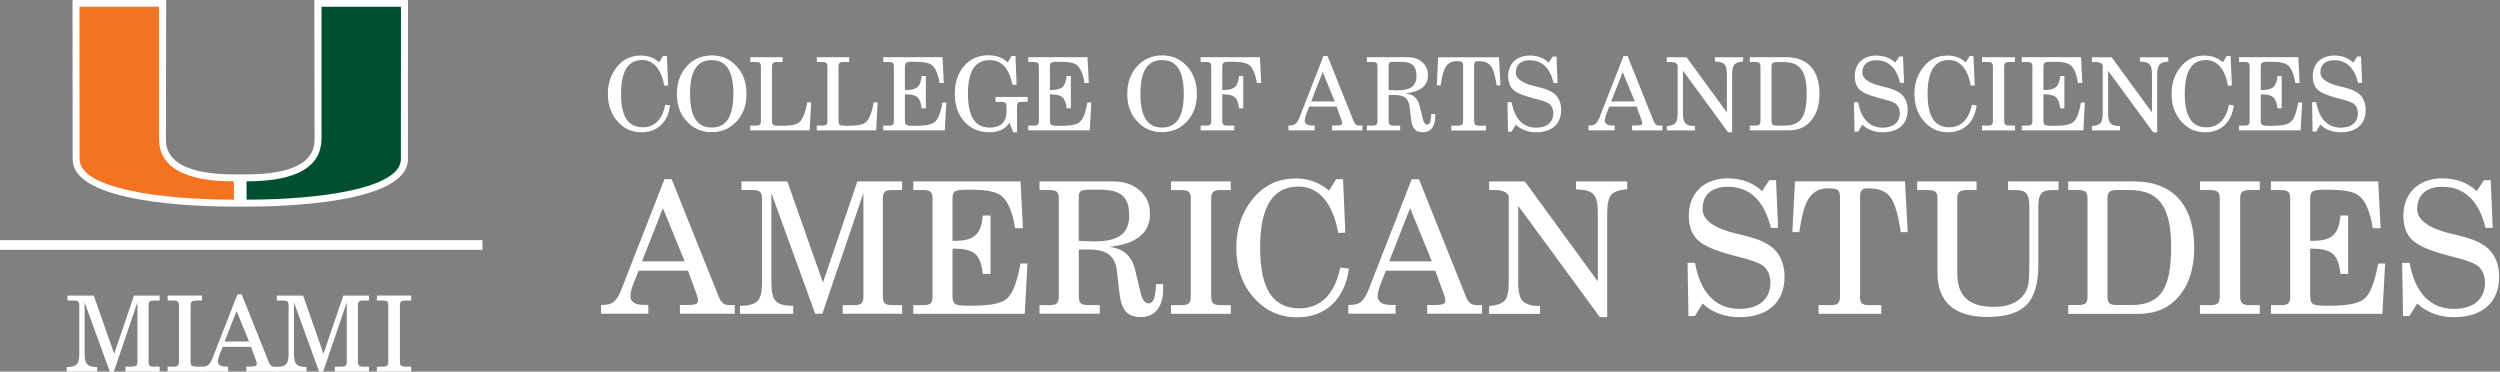 <?xml version="1.0" encoding="UTF-8"?>
<svg id="Layer_1" xmlns="http://www.w3.org/2000/svg" version="1.1" viewBox="0 0 518 77">
  <rect x="0" y="0" width="518" height="77" fill="#808080" stroke="none"/>
  <!-- Generator: Adobe Illustrator 29.1.0, SVG Export Plug-In . SVG Version: 2.1.0 Build 142)  -->
  <defs>
    <style>
      .st0 {
        fill: #005030;
      }

      .st1 {
        fill: #fff;
      }

      .st2 {
        fill: none;
        stroke: #fff;
        stroke-width: 2px;
      }

      .st3 {
        fill: #f37321;
      }
    </style>
  </defs>
  <g>
    <path class="st1" d="M138.84,21.83c-.44,3.51-2.67,5.58-5.92,5.58-1.6,0-2.98-.48-4.09-1.41-1.91-1.58-2.88-3.78-2.88-6.57,0-2.12.61-3.97,1.81-5.48,1.32-1.66,2.94-2.44,5.04-2.44,1.43,0,2.69.46,3.78,1.39l.8-1.3h.8l.27,6.11-.82.04c-.61-3.44-2.23-5.31-4.56-5.31-2.94,0-4.39,2.31-4.39,6.99s1.43,6.95,4.51,6.95c2.41,0,4.05-1.64,4.66-4.68l.99.13Z"/>
    <path class="st1" d="M142.22,13.81c1.34-1.53,3.15-2.33,5.25-2.33s3.8.73,5.21,2.31c1.34,1.49,1.99,3.38,1.99,5.65s-.59,4.01-1.85,5.5c-1.41,1.62-3.17,2.44-5.35,2.44s-3.93-.78-5.35-2.44c-1.28-1.49-1.87-3.23-1.87-5.5s.69-4.18,1.97-5.63ZM147.47,26.43c3.02,0,4.49-2.31,4.49-6.99s-1.45-6.99-4.49-6.99-4.49,2.27-4.49,6.99,1.45,6.99,4.49,6.99Z"/>
    <path class="st1" d="M155.46,27.02v-.99h1.09c.9,0,1.11-.23,1.11-1.01v-11.17c0-.78-.21-1.01-1.11-1.01h-1.09v-.99h6.7v.99h-1.11c-.86,0-1.09.23-1.09,1.01v11.17c0,.44.08.71.27.86.19.13.69.19,1.51.19,2.18,0,3.25-.21,3.91-.78.69-.61,1.24-1.97,1.6-4.09h.82l-.31,5.82h-12.28Z"/>
    <path class="st1" d="M169.24,27.02v-.99h1.09c.9,0,1.11-.23,1.11-1.01v-11.17c0-.78-.21-1.01-1.11-1.01h-1.09v-.99h6.7v.99h-1.11c-.86,0-1.09.23-1.09,1.01v11.17c0,.44.08.71.27.86.19.13.69.19,1.51.19,2.18,0,3.25-.21,3.91-.78.69-.61,1.24-1.97,1.6-4.09h.82l-.31,5.82h-12.28Z"/>
    <path class="st1" d="M183.01,27.02v-.99h1.09c.9,0,1.11-.23,1.11-1.01v-11.17c0-.78-.21-1.01-1.11-1.01h-1.09v-.99h12.28l.27,5.35h-.9c-.25-1.74-.8-3.04-1.47-3.63-.67-.57-1.74-.78-3.91-.78-.82,0-1.32.06-1.51.21-.19.15-.27.42-.27.84v4.81h.29c2.18,0,2.98-.74,3.17-2.9h.88v6.68h-.88c-.1-1.07-.38-1.83-.84-2.25-.44-.42-1.22-.63-2.33-.63h-.29v5.46c0,.44.1.71.29.86.21.15.76.21,1.66.21,1.95,0,3.11-.15,3.86-.55.92-.44,1.49-1.74,1.97-4.28h.8l-.31,5.75h-12.77Z"/>
    <path class="st1" d="M206.27,21.1v-1.01h6.66v1.01h-1.11c-.86,0-1.09.23-1.09,1.01v5.29h-.78l-.8-1.97c-.84,1.32-2.23,1.97-4.14,1.97-2.12,0-3.86-.74-5.19-2.18-1.32-1.47-1.99-3.4-1.99-5.77s.65-4.28,1.93-5.77c1.3-1.49,2.98-2.23,5.02-2.23,1.6,0,3,.48,4.03,1.47l.78-1.32h.82l.23,5.98h-.84c-.76-3.51-2.25-5.12-4.77-5.12-3.02,0-4.47,2.27-4.47,6.99s1.45,6.99,4.58,6.99c2.16,0,3.4-1.16,3.4-3.19v-1.05c0-.86-.21-1.09-1.11-1.09h-1.15Z"/>
    <path class="st1" d="M213.05,27.02v-.99h1.09c.9,0,1.11-.23,1.11-1.01v-11.17c0-.78-.21-1.01-1.11-1.01h-1.09v-.99h12.28l.27,5.35h-.9c-.25-1.74-.8-3.04-1.47-3.63-.67-.57-1.74-.78-3.91-.78-.82,0-1.32.06-1.51.21-.19.15-.27.42-.27.84v4.81h.29c2.18,0,2.98-.74,3.17-2.9h.88v6.68h-.88c-.1-1.07-.38-1.83-.84-2.25-.44-.42-1.22-.63-2.33-.63h-.29v5.46c0,.44.1.71.29.86.21.15.76.21,1.66.21,1.95,0,3.11-.15,3.86-.55.92-.44,1.49-1.74,1.97-4.28h.8l-.31,5.75h-12.77Z"/>
    <path class="st1" d="M235.54,13.81c1.34-1.53,3.15-2.33,5.25-2.33s3.8.73,5.21,2.31c1.34,1.49,1.99,3.38,1.99,5.65s-.59,4.01-1.85,5.5c-1.41,1.62-3.17,2.44-5.35,2.44s-3.93-.78-5.35-2.44c-1.28-1.49-1.87-3.23-1.87-5.5s.69-4.18,1.97-5.63ZM240.79,26.43c3.02,0,4.49-2.31,4.49-6.99s-1.45-6.99-4.49-6.99-4.49,2.27-4.49,6.99,1.45,6.99,4.49,6.99Z"/>
    <path class="st1" d="M248.77,27.02v-.99h1.09c.9,0,1.11-.23,1.11-1.01v-11.17c0-.78-.21-1.01-1.11-1.01h-1.09v-.99h12.28l.27,5.35h-.9c-.25-1.74-.8-3.04-1.47-3.63-.67-.57-1.74-.78-3.91-.78-.82,0-1.32.06-1.51.21-.19.15-.27.42-.27.84v4.81h.29c2.18,0,2.98-.74,3.17-2.9h.88v6.68h-.88c-.1-1.07-.38-1.83-.84-2.25-.44-.42-1.22-.63-2.33-.63h-.29v5.46c0,.78.23,1.01,1.09,1.01h1.39v.99h-6.97Z"/>
    <path class="st1" d="M274.25,11.61h.82l5.35,13.37c.36.86.63,1.05,1.45,1.05.08,0,.31-.02.42-.02v1.01h-6.28v-1.01h.8c1.07,0,1.28-.13,1.28-.55,0-.17-.08-.42-.19-.74l-.97-2.65h-5.65l-.65,1.64c-.17.44-.29.99-.29,1.26,0,.67.52,1.03,1.53,1.03h.52v1.01h-5.42v-1.01h.17c1.11,0,1.6-.36,2.16-1.76l4.93-12.64ZM276.56,21.02l-2.5-6.09-2.39,6.09h4.89Z"/>
    <path class="st1" d="M283.22,27.02v-.99h1.09c.9,0,1.11-.23,1.11-1.01v-11.17c0-.78-.21-1.01-1.11-1.01h-1.09v-.99h8.4c1.28,0,2.29.34,3.07,1.03.78.67,1.18,1.58,1.18,2.69,0,2.18-1.53,3.44-4.64,3.78,1.7.23,2.56,1.05,2.96,2.71l.57,2.37c.23.99.5,1.39.94,1.39.57,0,.8-.67.86-2.2h.8c0,.1.02.38.02.48,0,2.12-.92,3.3-2.54,3.3s-2.25-.78-2.5-2.96l-.23-2.1c-.19-1.91-1.09-2.67-3.25-2.67h-1.13v5.35c0,.78.23,1.01,1.09,1.01h1.3v.99h-6.89ZM287.72,18.66l1.03.04c.17,0,.31.02.71.02,2.83,0,4.03-.88,4.03-3s-.97-2.92-3.34-2.92h-1.36c-.84,0-1.07.17-1.07.92v4.93Z"/>
    <path class="st1" d="M305.46,25.03c0,.78.23,1.01,1.09,1.01h1.34v.99h-7.18v-.99h1.34c.86,0,1.11-.23,1.11-1.01v-11.25c0-.44-.06-.73-.21-.88-.13-.15-.52-.23-1.18-.23-.94,0-1.66.38-2.16,1.11-.48.74-.86,2.04-1.11,3.91h-.8l.29-5.82h12.6l.31,5.82h-.8c-.29-2.02-.69-3.36-1.2-4.01-.5-.67-1.34-1.01-2.5-1.01-.76,0-.97.21-.97,1.11v11.25Z"/>
    <path class="st1" d="M313.18,27.27h-.73l-.1-6.09h.86c.61,3.44,2.37,5.27,5.08,5.27,2.25,0,3.55-1.13,3.55-3,0-.86-.34-1.58-.92-2-.4-.27-1.22-.59-2.5-.9l-.94-.25c-1.99-.53-3.34-1.11-3.99-1.76-.65-.65-.99-1.55-.99-2.75,0-2.6,1.76-4.28,4.47-4.28,1.53,0,2.9.48,3.93,1.47l.82-1.26h.78l.23,5.46h-.82c-.78-3.13-2.44-4.7-4.93-4.7-1.85,0-2.9.92-2.9,2.54,0,1.24,1.26,2.18,3.8,2.81l.57.13c1.18.29,1.99.55,2.48.78.48.23.9.48,1.26.8.84.76,1.28,1.91,1.28,3.23,0,2.94-1.91,4.64-5.21,4.64-1.62,0-3.17-.57-4.18-1.58l-.88,1.45Z"/>
    <path class="st1" d="M336.42,11.61h.82l5.35,13.37c.36.86.63,1.05,1.45,1.05.08,0,.31-.02.42-.02v1.01h-6.28v-1.01h.8c1.07,0,1.28-.13,1.28-.55,0-.17-.08-.42-.19-.74l-.97-2.65h-5.65l-.65,1.64c-.17.44-.29.99-.29,1.26,0,.67.52,1.03,1.53,1.03h.52v1.01h-5.42v-1.01h.17c1.11,0,1.6-.36,2.16-1.76l4.93-12.64ZM338.73,21.02l-2.5-6.09-2.39,6.09h4.89Z"/>
    <path class="st1" d="M345.37,27.02v-.9c.88-.06,1.47-.27,1.78-.61.31-.36.46-1.05.46-2.08v-9.91c-.27-.5-.73-.69-1.89-.69h-.36v-.97h4.09l8.36,11.44v-7.85c0-1.09-.17-1.81-.52-2.14-.34-.36-.99-.52-1.97-.55v-.9h5.86v.9c-.88.04-1.49.25-1.81.61-.31.36-.48,1.05-.48,2.08v11.95h-.84l-9.34-12.75v8.78c0,1.07.17,1.79.52,2.14.36.36,1.03.55,1.97.55v.9h-5.84Z"/>
    <path class="st1" d="M362.57,27.02v-1.01h1.09c.9,0,1.11-.21,1.11-.99v-11.17c0-.78-.21-1.01-1.11-1.01h-1.09v-.99h7.54c4.43,0,6.89,2.71,6.89,7.58,0,2.33-.57,4.18-1.72,5.54-1.13,1.37-2.69,2.04-4.68,2.04h-8.02ZM367.07,25.03c0,.78.23.99,1.09.99h1.7c1.62,0,2.77-.5,3.46-1.51s1.03-2.69,1.03-5.06c0-4.7-1.39-6.59-4.81-6.59h-1.39c-.86,0-1.09.23-1.09,1.01v11.17Z"/>
    <path class="st1" d="M384.98,27.27h-.73l-.1-6.09h.86c.61,3.44,2.37,5.27,5.08,5.27,2.25,0,3.55-1.13,3.55-3,0-.86-.34-1.58-.92-2-.4-.27-1.22-.59-2.5-.9l-.94-.25c-1.99-.53-3.34-1.11-3.99-1.76-.65-.65-.99-1.55-.99-2.75,0-2.6,1.76-4.28,4.47-4.28,1.53,0,2.9.48,3.93,1.47l.82-1.26h.78l.23,5.46h-.82c-.78-3.13-2.44-4.7-4.93-4.7-1.85,0-2.9.92-2.9,2.54,0,1.24,1.26,2.18,3.8,2.81l.57.13c1.18.29,1.99.55,2.48.78.48.23.9.48,1.26.8.84.76,1.28,1.91,1.28,3.23,0,2.94-1.91,4.64-5.21,4.64-1.62,0-3.17-.57-4.18-1.58l-.88,1.45Z"/>
    <path class="st1" d="M409.56,21.83c-.44,3.51-2.67,5.58-5.92,5.58-1.6,0-2.98-.48-4.09-1.41-1.91-1.58-2.88-3.78-2.88-6.57,0-2.12.61-3.97,1.81-5.48,1.32-1.66,2.94-2.44,5.04-2.44,1.43,0,2.69.46,3.78,1.39l.8-1.3h.8l.27,6.11-.82.04c-.61-3.44-2.23-5.31-4.56-5.31-2.94,0-4.39,2.31-4.39,6.99s1.43,6.95,4.51,6.95c2.41,0,4.05-1.64,4.66-4.68l.99.13Z"/>
    <path class="st1" d="M410.67,27.02v-.99h1.13c.9,0,1.13-.23,1.13-1.01v-11.17c0-.78-.23-1.01-1.13-1.01h-1.13v-.99h6.84v.99h-1.13c-.86,0-1.11.23-1.11,1.01v11.17c0,.78.25,1.01,1.11,1.01h1.13v.99h-6.84Z"/>
    <path class="st1" d="M418.91,27.02v-.99h1.09c.9,0,1.11-.23,1.11-1.01v-11.17c0-.78-.21-1.01-1.11-1.01h-1.09v-.99h12.28l.27,5.35h-.9c-.25-1.74-.8-3.04-1.47-3.63-.67-.57-1.74-.78-3.91-.78-.82,0-1.32.06-1.51.21-.19.15-.27.42-.27.84v4.81h.29c2.18,0,2.98-.74,3.17-2.9h.88v6.68h-.88c-.1-1.07-.38-1.83-.84-2.25-.44-.42-1.22-.63-2.33-.63h-.29v5.46c0,.44.1.71.29.86.21.15.76.21,1.66.21,1.95,0,3.11-.15,3.86-.55.92-.44,1.49-1.74,1.97-4.28h.8l-.31,5.75h-12.77Z"/>
    <path class="st1" d="M433.45,27.02v-.9c.88-.06,1.47-.27,1.78-.61.31-.36.46-1.05.46-2.08v-9.91c-.27-.5-.73-.69-1.89-.69h-.36v-.97h4.09l8.36,11.44v-7.85c0-1.09-.17-1.81-.52-2.14-.34-.36-.99-.52-1.97-.55v-.9h5.86v.9c-.88.04-1.49.25-1.81.61-.31.36-.48,1.05-.48,2.08v11.95h-.84l-9.34-12.75v8.78c0,1.07.17,1.79.52,2.14.36.36,1.03.55,1.97.55v.9h-5.84Z"/>
    <path class="st1" d="M462.84,21.83c-.44,3.51-2.67,5.58-5.92,5.58-1.6,0-2.98-.48-4.09-1.41-1.91-1.58-2.88-3.78-2.88-6.57,0-2.12.61-3.97,1.81-5.48,1.32-1.66,2.94-2.44,5.04-2.44,1.43,0,2.69.46,3.78,1.39l.8-1.3h.8l.27,6.11-.82.04c-.61-3.44-2.23-5.31-4.56-5.31-2.94,0-4.39,2.31-4.39,6.99s1.43,6.95,4.51,6.95c2.42,0,4.05-1.64,4.66-4.68l.99.13Z"/>
    <path class="st1" d="M463.93,27.02v-.99h1.09c.9,0,1.11-.23,1.11-1.01v-11.17c0-.78-.21-1.01-1.11-1.01h-1.09v-.99h12.28l.27,5.35h-.9c-.25-1.74-.8-3.04-1.47-3.63-.67-.57-1.74-.78-3.9-.78-.82,0-1.32.06-1.51.21-.19.15-.27.42-.27.84v4.81h.29c2.18,0,2.98-.74,3.17-2.9h.88v6.68h-.88c-.11-1.07-.38-1.83-.84-2.25-.44-.42-1.22-.63-2.33-.63h-.29v5.46c0,.44.11.71.29.86.21.15.76.21,1.66.21,1.95,0,3.11-.15,3.86-.55.92-.44,1.49-1.74,1.97-4.28h.8l-.32,5.75h-12.77Z"/>
    <path class="st1" d="M479.9,27.27h-.73l-.11-6.09h.86c.61,3.44,2.37,5.27,5.08,5.27,2.25,0,3.55-1.13,3.55-3,0-.86-.34-1.58-.92-2-.4-.27-1.22-.59-2.5-.9l-.95-.25c-1.99-.53-3.34-1.11-3.99-1.76s-.99-1.55-.99-2.75c0-2.6,1.76-4.28,4.47-4.28,1.53,0,2.9.48,3.93,1.47l.82-1.26h.78l.23,5.46h-.82c-.78-3.13-2.44-4.7-4.93-4.7-1.85,0-2.9.92-2.9,2.54,0,1.24,1.26,2.18,3.8,2.81l.57.13c1.18.29,1.99.55,2.48.78.48.23.9.48,1.26.8.84.76,1.28,1.91,1.28,3.23,0,2.94-1.91,4.64-5.21,4.64-1.62,0-3.17-.57-4.18-1.58l-.88,1.45Z"/>
  </g>
  <g>
    <path class="st1" d="M137.69,37.13h1.48l9.69,24.2c.65,1.56,1.14,1.9,2.62,1.9.15,0,.57-.04.76-.04v1.82h-11.36v-1.82h1.44c1.94,0,2.32-.23,2.32-.99,0-.3-.15-.76-.34-1.33l-1.75-4.79h-10.22l-1.18,2.96c-.3.8-.53,1.79-.53,2.28,0,1.22.95,1.86,2.77,1.86h.95v1.82h-9.8v-1.82h.3c2.01,0,2.89-.65,3.91-3.19l8.93-22.87ZM141.87,54.15l-4.52-11.02-4.33,11.02h8.85Z"/>
    <path class="st1" d="M159.83,40.02v18.5c0,1.94.3,3.23.91,3.88.65.65,1.82.95,3.61.99v1.63h-11.02v-1.63c1.79-.04,2.96-.34,3.61-.99.65-.65.95-1.94.95-3.88v-17.33c0-1.41-.46-1.82-2.01-1.82h-2.24v-1.79h9.5l7.37,20.97,7.14-20.97h9.27v1.79h-2.01c-1.56,0-1.98.42-1.98,1.82v20.21c0,1.41.42,1.82,1.98,1.82h2.01v1.79h-12.31v-1.79h2.28c1.63,0,2.01-.42,2.01-1.82v-21.39l-8.51,25h-1.48l-9.08-25Z"/>
    <path class="st1" d="M189.23,65.02v-1.79h1.98c1.63,0,2.01-.42,2.01-1.82v-20.21c0-1.41-.38-1.82-2.01-1.82h-1.98v-1.79h22.23l.49,9.69h-1.63c-.46-3.15-1.44-5.51-2.66-6.57-1.22-1.03-3.15-1.41-7.07-1.41-1.48,0-2.39.11-2.74.38-.34.27-.49.76-.49,1.52v8.7h.53c3.95,0,5.4-1.33,5.74-5.24h1.6v12.08h-1.6c-.19-1.94-.68-3.31-1.52-4.07-.8-.76-2.2-1.14-4.22-1.14h-.53v9.88c0,.8.19,1.29.53,1.56.38.27,1.37.38,3,.38,3.53,0,5.62-.27,6.99-.99,1.67-.8,2.7-3.15,3.57-7.75h1.44l-.57,10.41h-23.1Z"/>
    <path class="st1" d="M215.39,65.02v-1.79h1.98c1.63,0,2.01-.42,2.01-1.82v-20.21c0-1.41-.38-1.82-2.01-1.82h-1.98v-1.79h15.2c2.32,0,4.14.61,5.55,1.86,1.41,1.22,2.13,2.85,2.13,4.86,0,3.95-2.77,6.23-8.4,6.84,3.08.42,4.64,1.9,5.36,4.9l1.03,4.29c.42,1.79.91,2.51,1.71,2.51,1.03,0,1.44-1.22,1.56-3.99h1.44c0,.19.04.68.04.87,0,3.84-1.67,5.96-4.6,5.96s-4.07-1.41-4.52-5.36l-.42-3.8c-.34-3.46-1.98-4.83-5.89-4.83h-2.05v9.69c0,1.41.42,1.82,1.98,1.82h2.36v1.79h-12.46ZM223.52,49.9l1.86.08c.3,0,.57.04,1.29.04,5.13,0,7.29-1.6,7.29-5.43s-1.75-5.28-6.04-5.28h-2.47c-1.52,0-1.94.3-1.94,1.67v8.93Z"/>
    <path class="st1" d="M242.63,65.02v-1.79h2.05c1.63,0,2.05-.42,2.05-1.82v-20.21c0-1.41-.42-1.82-2.05-1.82h-2.05v-1.79h12.39v1.79h-2.05c-1.56,0-2.01.42-2.01,1.82v20.21c0,1.41.46,1.82,2.01,1.82h2.05v1.79h-12.39Z"/>
    <path class="st1" d="M279.49,55.64c-.8,6.34-4.83,10.11-10.71,10.11-2.89,0-5.4-.87-7.41-2.55-3.46-2.85-5.21-6.84-5.21-11.89,0-3.84,1.1-7.18,3.27-9.92,2.39-3,5.32-4.41,9.12-4.41,2.58,0,4.86.84,6.84,2.51l1.44-2.36h1.44l.49,11.06-1.48.08c-1.1-6.23-4.03-9.61-8.24-9.61-5.32,0-7.94,4.18-7.94,12.65s2.58,12.58,8.17,12.58c4.37,0,7.33-2.96,8.43-8.47l1.79.23Z"/>
    <path class="st1" d="M292.52,37.13h1.48l9.69,24.2c.65,1.56,1.14,1.9,2.62,1.9.15,0,.57-.04.76-.04v1.82h-11.36v-1.82h1.44c1.94,0,2.32-.23,2.32-.99,0-.3-.15-.76-.34-1.33l-1.75-4.79h-10.22l-1.18,2.96c-.3.8-.53,1.79-.53,2.28,0,1.22.95,1.86,2.77,1.86h.95v1.82h-9.8v-1.82h.3c2.01,0,2.89-.65,3.91-3.19l8.93-22.87ZM296.69,54.15l-4.52-11.02-4.33,11.02h8.85Z"/>
    <path class="st1" d="M308.54,65.02v-1.63c1.6-.11,2.66-.49,3.23-1.1.57-.65.84-1.9.84-3.76v-17.93c-.49-.91-1.33-1.25-3.42-1.25h-.65v-1.75h7.41l15.12,20.71v-14.21c0-1.98-.3-3.27-.95-3.88-.61-.65-1.79-.95-3.57-.99v-1.63h10.6v1.63c-1.6.08-2.7.46-3.27,1.1-.57.65-.87,1.9-.87,3.76v21.62h-1.52l-16.91-23.06v15.88c0,1.94.3,3.23.95,3.88.65.65,1.86.99,3.57.99v1.63h-10.56Z"/>
    <path class="st1" d="M351.18,65.48h-1.33l-.19-11.02h1.56c1.1,6.23,4.29,9.54,9.19,9.54,4.07,0,6.42-2.05,6.42-5.43,0-1.56-.61-2.85-1.67-3.61-.72-.49-2.2-1.06-4.52-1.63l-1.71-.46c-3.61-.95-6.04-2.01-7.22-3.19s-1.79-2.81-1.79-4.98c0-4.71,3.19-7.75,8.09-7.75,2.77,0,5.24.87,7.1,2.66l1.48-2.28h1.41l.42,9.88h-1.48c-1.41-5.66-4.41-8.51-8.93-8.51-3.34,0-5.24,1.67-5.24,4.6,0,2.24,2.28,3.95,6.88,5.09l1.03.23c2.13.53,3.61.99,4.48,1.41.87.42,1.63.87,2.28,1.44,1.52,1.37,2.32,3.46,2.32,5.85,0,5.32-3.46,8.4-9.42,8.4-2.93,0-5.74-1.03-7.56-2.85l-1.6,2.62Z"/>
    <path class="st1" d="M385.39,61.41c0,1.41.42,1.82,1.98,1.82h2.43v1.79h-12.99v-1.79h2.43c1.56,0,2.01-.42,2.01-1.82v-20.37c0-.8-.11-1.33-.38-1.6-.23-.27-.95-.42-2.13-.42-1.71,0-3,.68-3.91,2.01-.87,1.33-1.56,3.69-2.01,7.07h-1.44l.53-10.52h22.8l.57,10.52h-1.44c-.53-3.65-1.25-6.08-2.17-7.26-.91-1.22-2.43-1.82-4.52-1.82-1.37,0-1.75.38-1.75,2.01v20.37Z"/>
    <path class="st1" d="M397.23,37.59h12.31v1.79h-1.98c-1.56,0-2.01.42-2.01,1.82v15.35c0,4.83,2.39,7.03,7.6,7.03,3.38,0,5.7-1.22,6.76-3.53.42-.87.57-2.13.57-5.28v-11.97c0-2.62-.72-3.42-2.74-3.42h-1.67v-1.79h10.45v1.79h-1.41c-2.09,0-2.77.84-2.77,3.42v12.12c0,3.88-.84,6.65-2.47,8.28s-4.29,2.47-8.05,2.47c-6.88,0-10.37-3.08-10.37-9.16v-15.31c0-1.41-.46-1.82-2.01-1.82h-2.2v-1.79Z"/>
    <path class="st1" d="M428.54,65.02v-1.82h1.98c1.63,0,2.01-.38,2.01-1.79v-20.21c0-1.41-.38-1.82-2.01-1.82h-1.98v-1.79h13.64c8.02,0,12.46,4.9,12.46,13.72,0,4.22-1.03,7.56-3.12,10.03-2.05,2.47-4.86,3.69-8.47,3.69h-14.51ZM436.67,61.41c0,1.41.42,1.79,1.98,1.79h3.08c2.93,0,5.02-.91,6.27-2.74,1.25-1.82,1.86-4.86,1.86-9.16,0-8.51-2.51-11.93-8.7-11.93h-2.51c-1.56,0-1.98.42-1.98,1.82v20.21Z"/>
    <path class="st1" d="M455.83,65.02v-1.79h2.05c1.63,0,2.05-.42,2.05-1.82v-20.21c0-1.41-.42-1.82-2.05-1.82h-2.05v-1.79h12.39v1.79h-2.05c-1.56,0-2.01.42-2.01,1.82v20.21c0,1.41.46,1.82,2.01,1.82h2.05v1.79h-12.39Z"/>
    <path class="st1" d="M470.54,65.02v-1.79h1.98c1.63,0,2.01-.42,2.01-1.82v-20.21c0-1.41-.38-1.82-2.01-1.82h-1.98v-1.79h22.23l.49,9.69h-1.63c-.46-3.15-1.44-5.51-2.66-6.57-1.22-1.03-3.15-1.41-7.07-1.41-1.48,0-2.39.11-2.74.38-.34.27-.49.76-.49,1.52v8.7h.53c3.95,0,5.39-1.33,5.74-5.24h1.6v12.08h-1.6c-.19-1.94-.68-3.31-1.52-4.07-.8-.76-2.2-1.14-4.22-1.14h-.53v9.88c0,.8.19,1.29.53,1.56.38.27,1.37.38,3,.38,3.53,0,5.62-.27,6.99-.99,1.67-.8,2.7-3.15,3.57-7.75h1.44l-.57,10.41h-23.1Z"/>
    <path class="st1" d="M499.24,65.48h-1.33l-.19-11.02h1.56c1.1,6.23,4.29,9.54,9.19,9.54,4.07,0,6.42-2.05,6.42-5.43,0-1.56-.61-2.85-1.67-3.61-.72-.49-2.2-1.06-4.52-1.63l-1.71-.46c-3.61-.95-6.04-2.01-7.22-3.19s-1.79-2.81-1.79-4.98c0-4.71,3.19-7.75,8.09-7.75,2.77,0,5.24.87,7.11,2.66l1.48-2.28h1.41l.42,9.88h-1.48c-1.41-5.66-4.41-8.51-8.93-8.51-3.34,0-5.24,1.67-5.24,4.6,0,2.24,2.28,3.95,6.88,5.09l1.03.23c2.13.53,3.61.99,4.48,1.41s1.63.87,2.28,1.44c1.52,1.37,2.32,3.46,2.32,5.85,0,5.32-3.46,8.4-9.42,8.4-2.93,0-5.74-1.03-7.56-2.85l-1.6,2.62Z"/>
  </g>
  <path class="st1" d="M65.13,0l.05,28.68c0,1.84,0,7.43-14.08,7.45h-1.32s-1.32,0-1.32,0c-14.08-.02-14.08-5.61-14.08-7.45l.05-28.68H15.03l.02,32.98c0,9.12,25.58,9.83,33.42,9.83h2.63c7.84,0,33.42-.71,33.42-9.83l.02-32.98h-19.41Z"/>
  <path class="st0" d="M66.62,28.68V1.4h16.46s-.02,30.49-.02,31.58c0,5.99-16.43,8.39-31.97,8.39,0-.75,0-2.61,0-3.8,7.78-.01,15.52-1.66,15.52-8.89"/>
  <path class="st3" d="M32.94,28.68V1.4h-16.47s.02,30.49.02,31.58c0,5.99,16.43,8.39,31.97,8.39,0-.75,0-2.61,0-3.8-7.78-.01-15.52-1.66-15.52-8.89"/>
  <line class="st2" y1="50.76" x2="99.97" y2="50.76"/>
  <path class="st1" d="M17.54,73.27c0,2.07.46,2.77,2.6,2.79v.94h-6.33v-.94c2.2-.02,2.62-.74,2.62-2.79v-9.95c0-.85-.28-1.05-1.16-1.05h-1.29v-1.02h5.45l4.23,12.04,4.1-12.04h5.32v1.02h-1.16c-.87,0-1.13.2-1.13,1.05v11.6c0,.85.26,1.05,1.13,1.05h1.16v1.02h-7.07v-1.02h1.31c.87,0,1.16-.2,1.16-1.05v-12.28l-4.89,14.35h-.85l-5.21-14.35v10.62Z"/>
  <path class="st1" d="M34.73,75.97h1.18c.89,0,1.18-.22,1.18-1.05v-11.6c0-.83-.28-1.05-1.18-1.05h-1.18v-1.03h7.11v1.03h-1.18c-.89,0-1.16.22-1.16,1.05v11.6c0,.83.26,1.05,1.16,1.05h1.18v1.02h-7.11v-1.02Z"/>
  <path class="st1" d="M49.02,64.44l-2.49,6.33h5.08l-2.6-6.33ZM50.07,60.99l5.56,13.89c.35.85.61,1.13,1.5,1.13.13,0,.28,0,.44,0v.99h-6.52v-1.05h.83c.92,0,1.33-.07,1.33-.57,0-.17-.06-.44-.2-.76l-1-2.75h-5.87l-.68,1.7c-.2.5-.31,1.02-.31,1.31,0,.7.55,1.07,1.59,1.07h.54v1.05h-5.63v-1.02h.17c1.29,0,1.72-.52,2.25-1.85l5.13-13.13h.85Z"/>
  <path class="st1" d="M60.91,73.27c0,2.07.46,2.77,2.6,2.79v.94h-6.33v-.97c2.2-.02,2.62-.71,2.62-2.76v-9.95c0-.85-.28-1.05-1.16-1.05h-1.29v-1.02h5.45l4.23,12.04,4.1-12.04h5.32v1.02h-1.16c-.87,0-1.13.2-1.13,1.05v11.6c0,.85.26,1.05,1.13,1.05h1.16v1.02h-7.07v-1.02h1.31c.87,0,1.16-.2,1.16-1.05v-12.28l-4.89,14.35h-.85l-5.21-14.35v10.62Z"/>
  <path class="st1" d="M78.09,75.97h1.18c.89,0,1.18-.22,1.18-1.05v-11.6c0-.83-.28-1.05-1.18-1.05h-1.18v-1.03h7.11v1.03h-1.18c-.89,0-1.16.22-1.16,1.05v11.6c0,.83.26,1.05,1.16,1.05h1.18v1.02h-7.11v-1.02Z"/>
</svg>